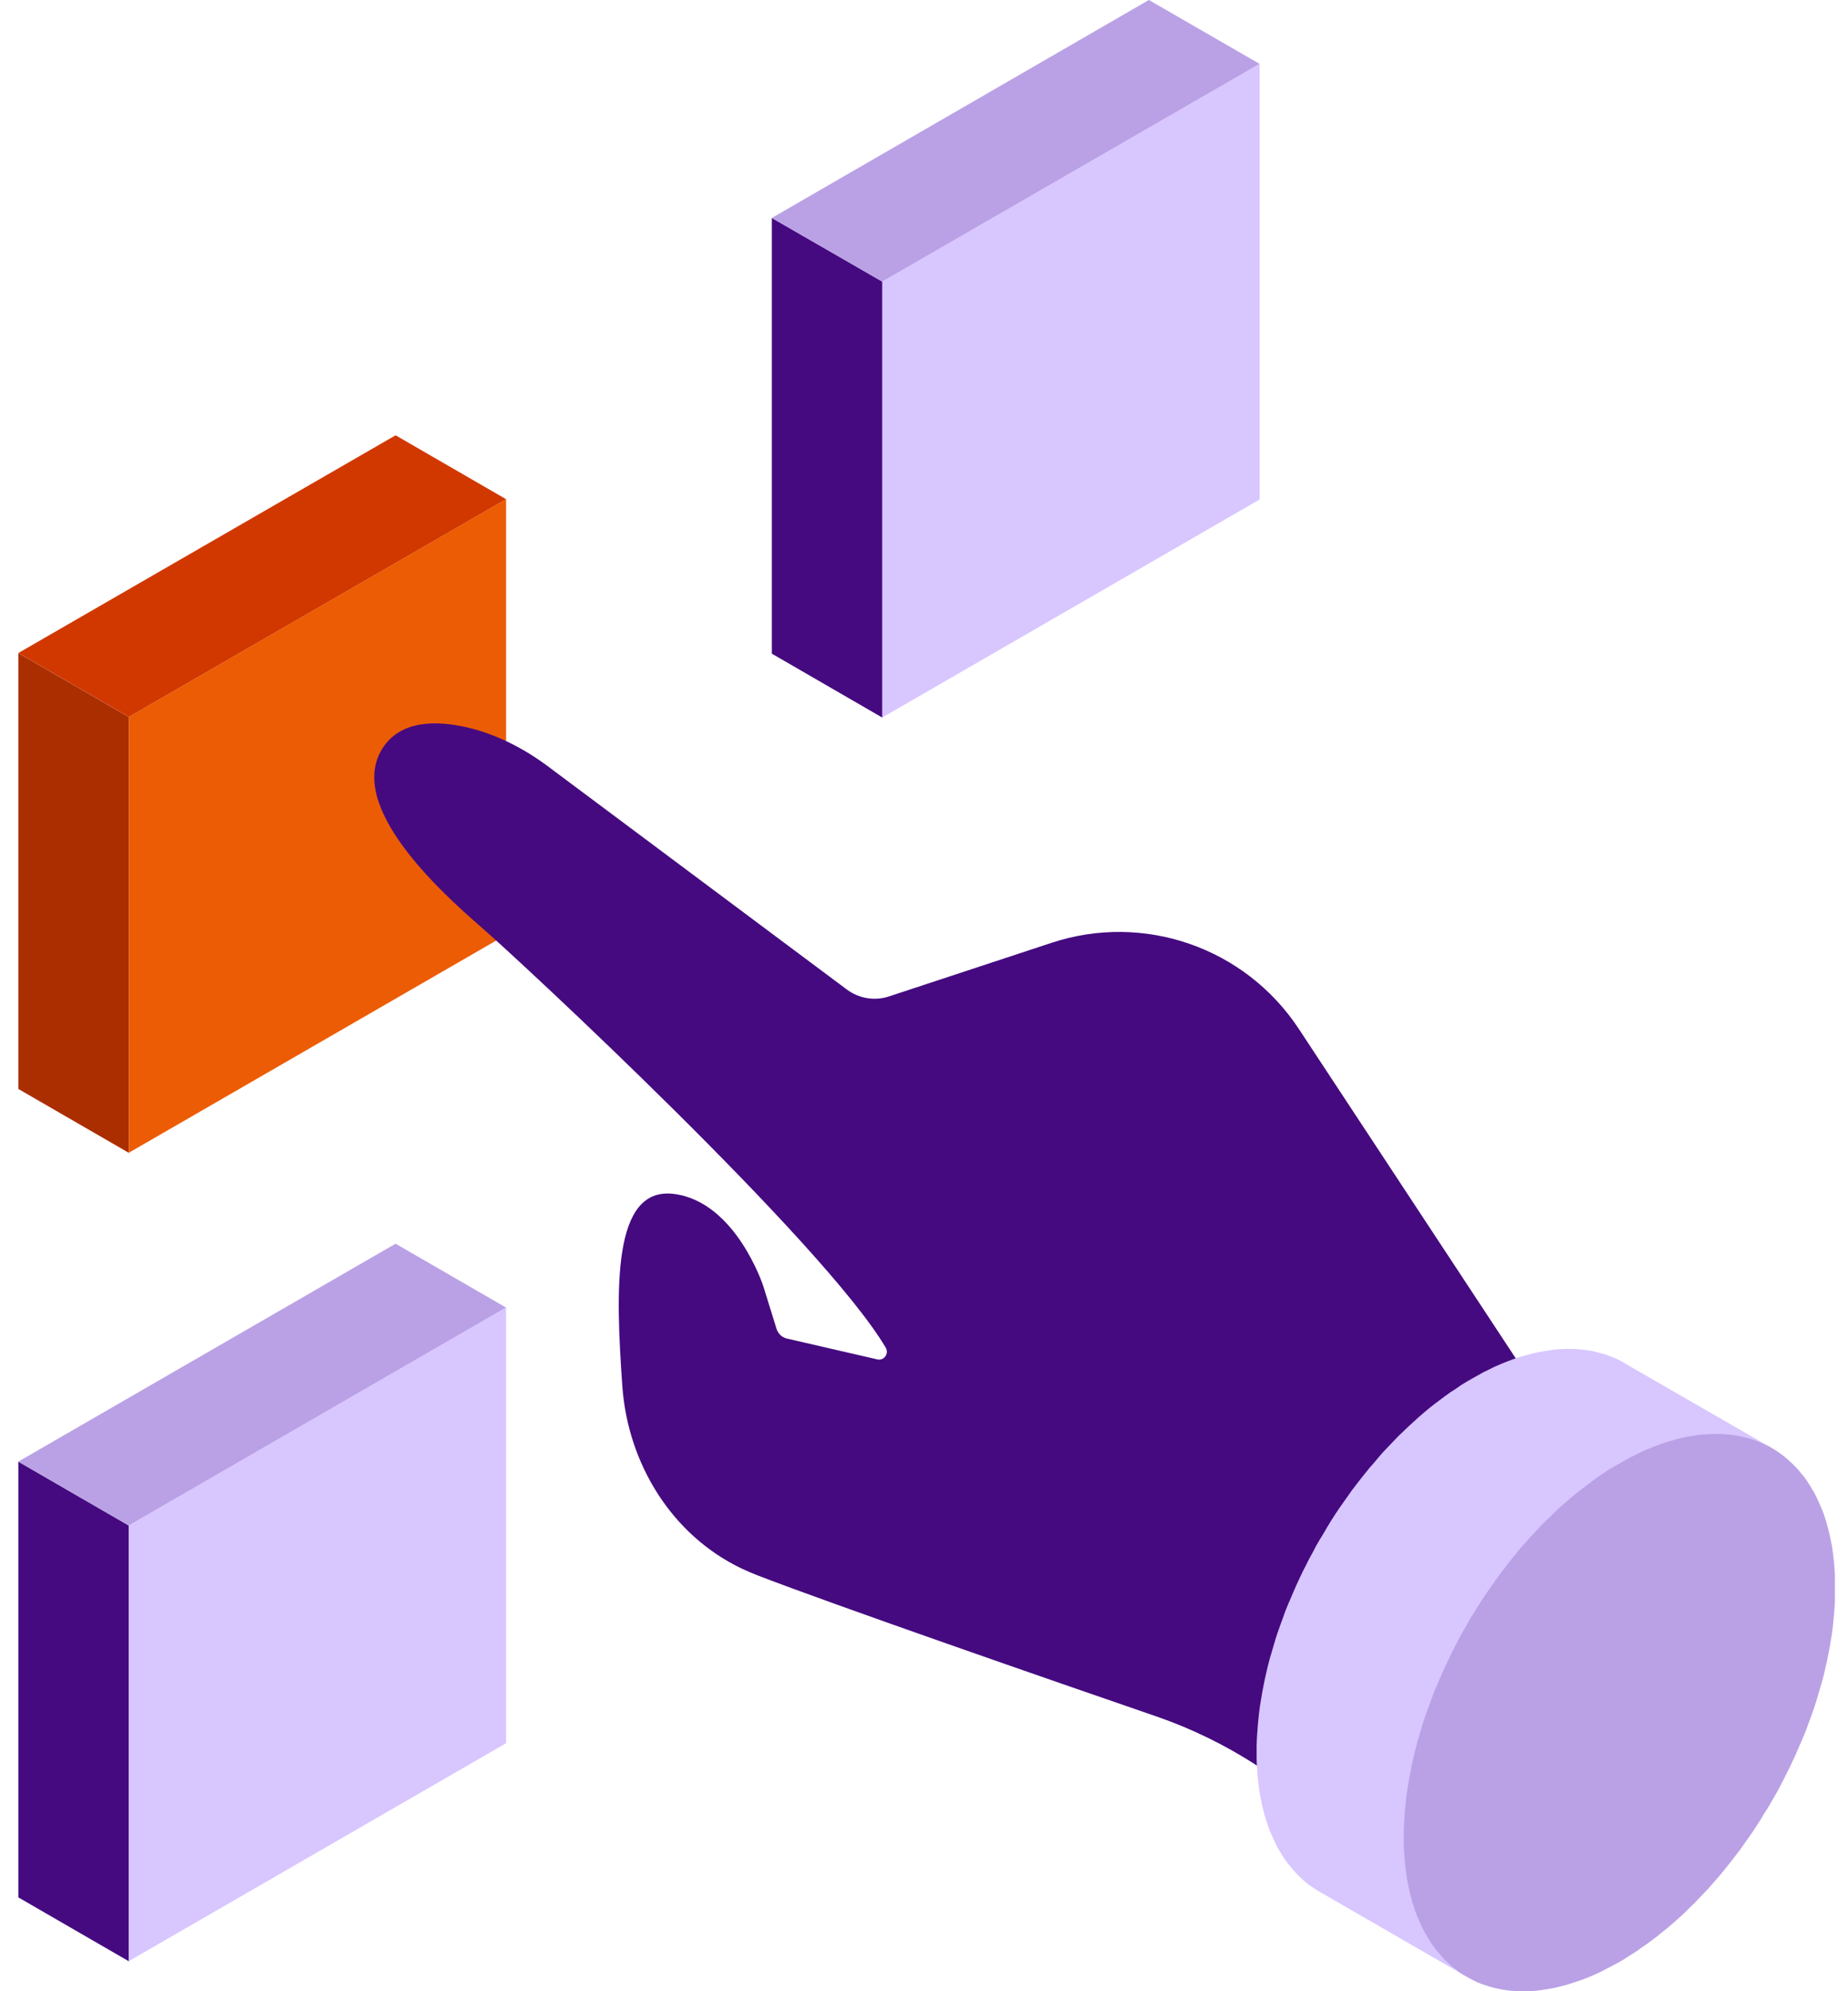 <svg width="52" height="56" viewBox="0 0 52 56" fill="none" xmlns="http://www.w3.org/2000/svg">
<g clip-path="url(#clip0_210_572)">
<path d="M35.445 1.798L24.83 7.921L21.719 6.129L32.328 0L35.445 1.798Z" fill="#BAA1E6"/>
<path d="M24.83 7.925V20.183L21.719 18.384V6.133L24.83 7.925Z" fill="#450A80"/>
<path d="M24.828 20.177V7.92L35.443 1.797V14.048L24.828 20.177Z" fill="#D8C6FF"/>
<path d="M14.242 14.04L3.627 20.163L0.516 18.365L11.131 12.242L14.242 14.04Z" fill="#D13800"/>
<path d="M3.627 20.165V32.423L0.516 30.625V18.367L3.627 20.165Z" fill="#AB2E00"/>
<path d="M3.625 32.419V20.162L14.24 14.039V26.291L3.625 32.419Z" fill="#EC5C04"/>
<path d="M14.242 36.775L3.627 42.904L0.516 41.105L11.131 34.977L14.242 36.775Z" fill="#BAA1E6"/>
<path d="M3.627 42.908V55.159L0.516 53.361V41.109L3.627 42.908Z" fill="#450A80"/>
<path d="M3.625 55.154V42.902L14.24 36.773V49.025L3.625 55.154Z" fill="#D8C6FF"/>
<path d="M42.65 38.2L36.546 28.935C35.04 26.651 32.191 25.656 29.59 26.515L25.023 28.02C24.618 28.157 24.17 28.083 23.828 27.828L15.422 21.555C14.737 21.045 13.966 20.647 13.132 20.454C12.255 20.255 11.259 20.255 10.755 21.058C9.753 22.675 12.373 25.059 13.524 26.06C14.619 27.006 23.187 34.958 24.923 37.901C25.023 38.069 24.873 38.275 24.687 38.231L22.148 37.646C22.005 37.615 21.893 37.509 21.849 37.366L21.476 36.165C21.476 36.165 20.704 33.795 18.962 33.577C17.22 33.359 17.32 36.277 17.512 38.99C17.668 41.162 18.9 43.172 20.866 44.111C21.009 44.179 21.159 44.242 21.314 44.304C23.424 45.119 29.664 47.284 32.545 48.274C33.535 48.616 34.474 49.076 35.352 49.643L35.831 49.954L42.663 38.2H42.65Z" fill="#450A80"/>
<path d="M47.493 41.913L47.48 41.739L47.468 41.571L47.449 41.403L47.431 41.242L47.412 41.136L49.857 40.725L45.719 38.342L45.62 38.28L45.514 38.23L45.402 38.18L45.29 38.137L45.178 38.093L45.06 38.062L44.942 38.031L44.823 38L44.699 37.981L44.581 37.962L44.45 37.95L44.326 37.938H44.195H44.064L43.927 37.944L43.791 37.95L43.654 37.969L43.517 37.987L43.38 38.012L43.237 38.037L43.094 38.074L42.944 38.112L42.801 38.155L42.652 38.199L42.502 38.255L42.353 38.311L42.204 38.373L42.048 38.441L41.899 38.516L41.743 38.591L41.588 38.678L41.432 38.765L41.27 38.858L41.115 38.952L40.966 39.057L40.81 39.157L40.654 39.269L40.505 39.381L40.356 39.493L40.206 39.611L40.057 39.736L39.914 39.86L39.771 39.991L39.628 40.121L39.485 40.258L39.342 40.395L39.205 40.538L39.068 40.681L38.931 40.825L38.8 40.974L38.67 41.13L38.539 41.279L38.408 41.441L38.284 41.596L38.159 41.758L38.035 41.92L37.917 42.088L37.798 42.256L37.68 42.424L37.568 42.592L37.456 42.766L37.35 42.94L37.245 43.121L37.139 43.295L37.033 43.475L36.94 43.656L36.84 43.836L36.747 44.023L36.654 44.203L36.566 44.39L36.479 44.577L36.398 44.763L36.318 44.95L36.237 45.137L36.162 45.323L36.094 45.516L36.025 45.703L35.957 45.896L35.895 46.082L35.839 46.275L35.782 46.468L35.727 46.655L35.677 46.848L35.633 47.034L35.59 47.227L35.552 47.414L35.515 47.607L35.484 47.794L35.453 47.98L35.428 48.173L35.409 48.36L35.391 48.546L35.378 48.727L35.366 48.913L35.359 49.094V49.281V49.461L35.366 49.635L35.378 49.809L35.391 49.977L35.409 50.145L35.428 50.307L35.453 50.463L35.484 50.618L35.515 50.774L35.552 50.923L35.59 51.066L35.633 51.203L35.677 51.34L35.727 51.477L35.782 51.608L35.839 51.732L35.895 51.857L35.957 51.975L36.025 52.087L36.094 52.199L36.162 52.305L36.237 52.404L36.318 52.504L36.398 52.597L36.479 52.69L36.566 52.778L36.654 52.858L36.747 52.939L36.84 53.014L36.94 53.082L37.033 53.145L37.139 53.207L41.277 55.596L40.922 53.051L40.966 53.033L41.115 52.952L41.27 52.871L41.432 52.784L41.588 52.69L41.743 52.597L41.899 52.491L42.048 52.392L42.204 52.28L42.353 52.168L42.502 52.056L42.652 51.938L42.801 51.813L42.944 51.689L43.094 51.558L43.237 51.427L43.38 51.29L43.517 51.154L43.654 51.01L43.791 50.867L43.927 50.724L44.064 50.575L44.195 50.419L44.326 50.27L44.45 50.108L44.581 49.953L44.699 49.791L44.823 49.629L44.942 49.461L45.06 49.293L45.178 49.125L45.29 48.951L45.402 48.783L45.514 48.609L45.62 48.428L45.719 48.254L45.825 48.074L45.925 47.893L46.018 47.713L46.111 47.526L46.205 47.346L46.292 47.159L46.379 46.972L46.466 46.785L46.547 46.599L46.622 46.412L46.696 46.225L46.765 46.033L46.839 45.846L46.902 45.653L46.964 45.466L47.026 45.273L47.082 45.081L47.132 44.894L47.182 44.701L47.225 44.514L47.269 44.322L47.312 44.129L47.343 43.942L47.374 43.755L47.406 43.562L47.431 43.376L47.449 43.189L47.468 43.002L47.48 42.822L47.493 42.635L47.499 42.449V42.268V42.088L47.493 41.913Z" fill="#D8C6FF"/>
<path d="M39.5 51.846V51.671V51.485L39.506 51.304L39.519 51.117L39.531 50.931L39.55 50.75L39.568 50.564L39.593 50.371L39.624 50.184L39.656 49.998L39.693 49.805L39.73 49.618L39.774 49.425L39.817 49.238L39.867 49.045L39.923 48.853L39.979 48.666L40.035 48.473L40.097 48.286L40.166 48.093L40.234 47.907L40.303 47.714L40.377 47.527L40.458 47.341L40.539 47.154L40.62 46.967L40.707 46.781L40.794 46.594L40.888 46.407L40.981 46.227L41.074 46.046L41.174 45.866L41.28 45.685L41.379 45.505L41.491 45.331L41.597 45.157L41.709 44.982L41.821 44.814L41.939 44.646L42.057 44.478L42.176 44.31L42.3 44.149L42.424 43.987L42.549 43.825L42.68 43.669L42.804 43.514L42.941 43.365L43.072 43.215L43.208 43.072L43.345 42.923L43.482 42.786L43.625 42.649L43.762 42.512L43.905 42.382L44.055 42.251L44.198 42.126L44.347 42.002L44.496 41.884L44.646 41.772L44.795 41.66L44.951 41.548L45.1 41.442L45.256 41.342L45.411 41.249L45.573 41.156L45.728 41.069L45.884 40.981L46.04 40.907L46.189 40.832L46.344 40.764L46.494 40.702L46.643 40.645L46.792 40.59L46.942 40.54L47.085 40.502L47.234 40.459L47.377 40.428L47.514 40.397L47.657 40.378L47.794 40.353L47.931 40.341L48.068 40.334L48.199 40.328H48.336H48.466L48.591 40.341L48.715 40.353L48.84 40.372L48.964 40.39L49.082 40.422L49.2 40.453L49.319 40.484L49.431 40.527L49.543 40.571L49.648 40.621L49.76 40.67L49.86 40.726L49.966 40.789L50.065 40.857L50.159 40.925L50.252 41L50.345 41.081L50.432 41.162L50.52 41.249L50.6 41.336L50.681 41.436L50.762 41.529L50.837 41.635L50.905 41.741L50.974 41.853L51.042 41.965L51.104 42.083L51.16 42.207L51.216 42.332L51.272 42.462L51.322 42.593L51.366 42.73L51.409 42.873L51.447 43.016L51.484 43.166L51.515 43.315L51.546 43.47L51.571 43.632L51.59 43.794L51.608 43.962L51.621 44.13L51.633 44.304L51.64 44.478V44.659V44.839L51.633 45.026L51.621 45.206L51.608 45.393L51.59 45.58L51.571 45.766L51.546 45.953L51.515 46.146L51.484 46.333L51.447 46.519L51.409 46.712L51.366 46.899L51.322 47.092L51.272 47.285L51.216 47.471L51.16 47.664L51.104 47.851L51.042 48.044L50.974 48.237L50.905 48.423L50.837 48.61L50.762 48.803L50.681 48.989L50.6 49.176L50.52 49.363L50.432 49.55L50.345 49.736L50.252 49.917L50.159 50.103L50.065 50.284L49.966 50.464L49.86 50.645L49.76 50.819L49.648 50.993L49.543 51.173L49.431 51.342L49.319 51.516L49.2 51.684L49.082 51.852L48.964 52.02L48.84 52.181L48.715 52.343L48.591 52.499L48.466 52.654L48.336 52.81L48.199 52.965L48.068 53.115L47.931 53.258L47.794 53.401L47.657 53.544L47.514 53.681L47.377 53.818L47.234 53.949L47.085 54.079L46.942 54.204L46.792 54.322L46.643 54.446L46.494 54.558L46.344 54.67L46.189 54.776L46.04 54.882L45.884 54.981L45.728 55.081L45.573 55.174L45.411 55.261L45.256 55.342L45.1 55.423L44.951 55.498L44.795 55.566L44.646 55.629L44.496 55.685L44.347 55.734L44.198 55.784L44.055 55.828L43.905 55.865L43.762 55.902L43.625 55.927L43.482 55.952L43.345 55.971L43.208 55.989L43.072 55.996L42.941 56.002H42.804L42.68 55.996L42.549 55.989L42.424 55.977L42.3 55.958L42.176 55.934L42.057 55.909L41.939 55.877L41.821 55.84L41.709 55.803L41.597 55.759L41.491 55.709L41.379 55.654L41.28 55.597L41.174 55.535L41.074 55.473L40.981 55.398L40.888 55.33L40.794 55.249L40.707 55.168L40.62 55.081L40.539 54.988L40.458 54.894L40.377 54.795L40.303 54.695L40.234 54.59L40.166 54.477L40.097 54.359L40.035 54.241L39.979 54.123L39.923 53.998L39.867 53.868L39.817 53.731L39.774 53.594L39.73 53.457L39.693 53.308L39.656 53.165L39.624 53.009L39.593 52.853L39.568 52.698L39.55 52.536L39.531 52.368L39.519 52.2L39.506 52.026L39.5 51.846Z" fill="#BAA1E6"/>
</g>
<defs>
<clipPath id="clip0_210_572">
<rect width="51.116" height="56" fill="white" transform="translate(0.516)"/>
</clipPath>
</defs>
</svg>
